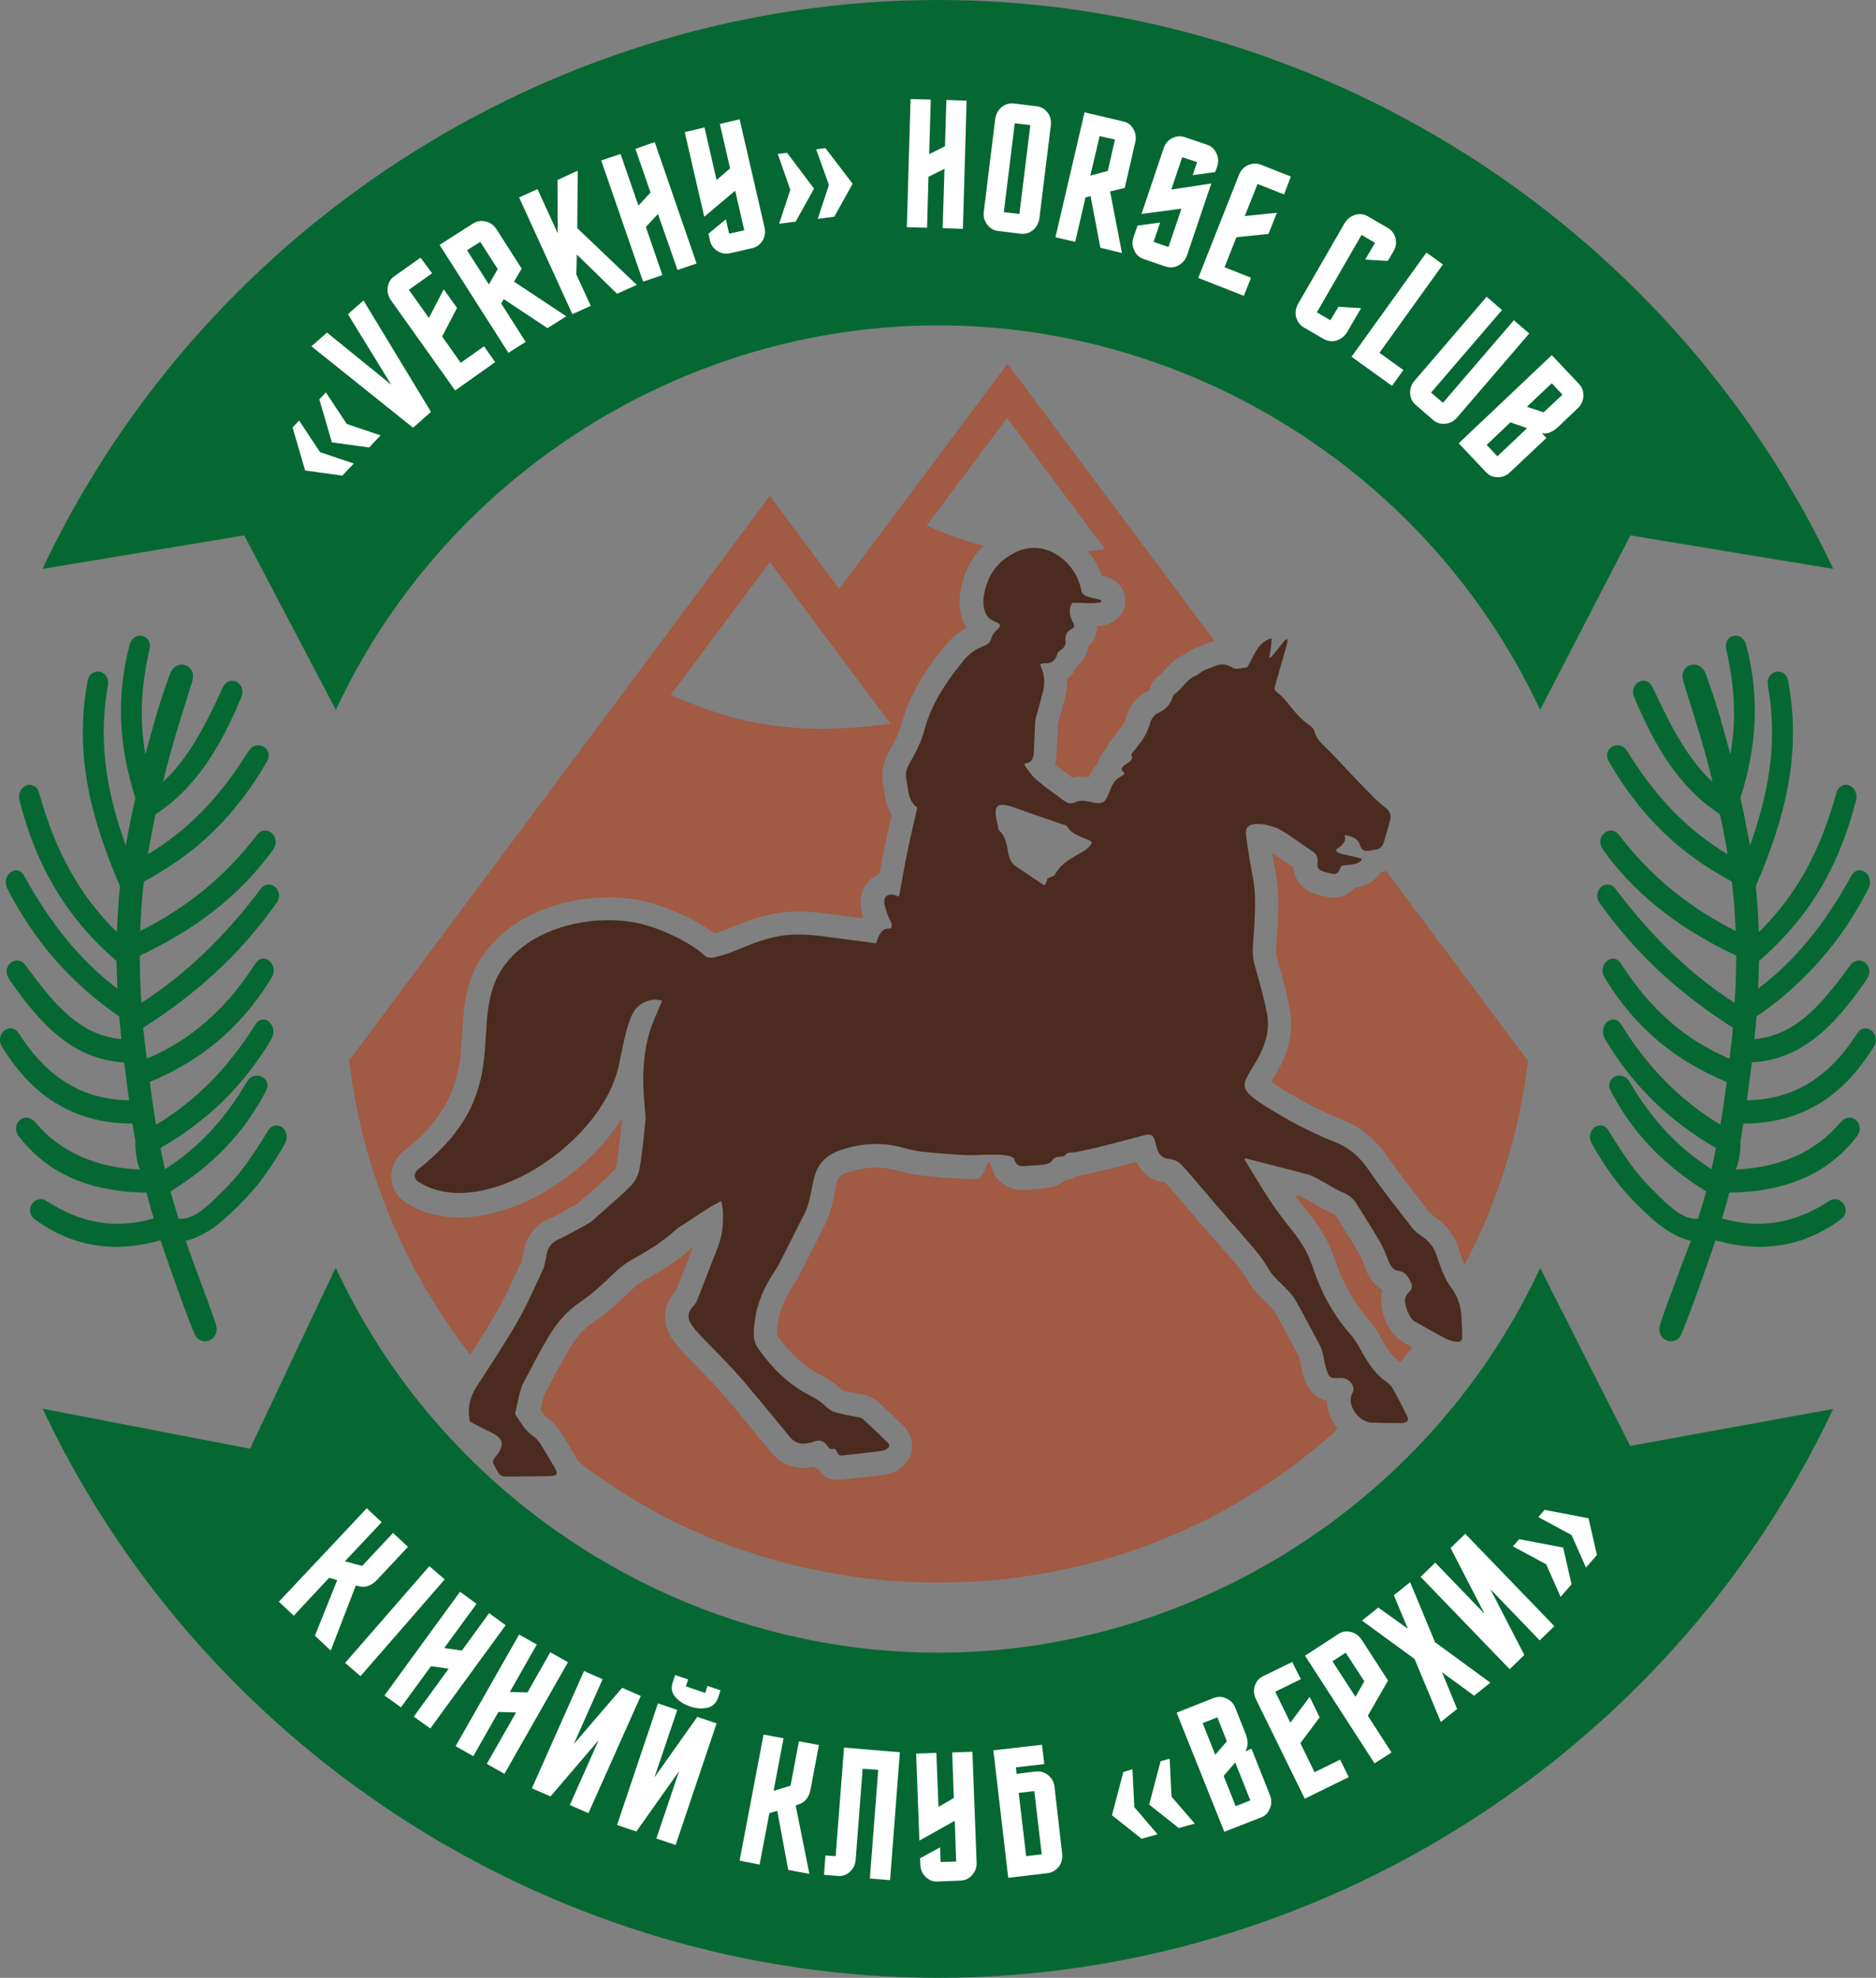 <?xml version="1.0" encoding="utf-8"?>
<!-- Generator: Adobe Illustrator 25.2.0, SVG Export Plug-In . SVG Version: 6.00 Build 0)  -->
<svg version="1.1" id="Слой_1" xmlns="http://www.w3.org/2000/svg" xmlns:xlink="http://www.w3.org/1999/xlink" x="0px" y="0px"
	 viewBox="0 0 806.6 850.4" style="enable-background:new 0 0 806.6 850.4;" xml:space="preserve">
<rect x="0" y="0" width="806.6" height="850.4" fill="#808080" stroke="none"/>
<style type="text/css">
	.st0{fill-rule:evenodd;clip-rule:evenodd;fill:#056832;}
	.st1{fill-rule:evenodd;clip-rule:evenodd;fill:#FFFFFF;}
	.st2{fill-rule:evenodd;clip-rule:evenodd;fill:#A15A44;}
	.st3{fill-rule:evenodd;clip-rule:evenodd;fill:#4B2B1F;}
</style>
<path class="st0" d="M403.3,850.4C241,850.4,90.5,755.6,19.9,609l-1.6-3.3l89.2,17.2l36.8-77.8l1.7,3.5
	c47.4,98.4,148.4,162,257.3,162s209.9-63.6,257.3-162l1.6-3.4l38.7,76.5l87.3-15.9l-1.6,3.3C716.1,755.6,565.6,850.4,403.3,850.4z"
	/>
<path class="st1" d="M650.5,664.9l2.7-3.1l18.9,3.6l3.6,15.8l-4.7,5.4l-6.2-14L650.5,664.9z M661.4,652.3l2.7-3.1l18.9,3.6l3.6,15.8
	l-4.7,5.4l-6.2-14L661.4,652.3z M638.3,693.9l-14.6-28.3l6.3-6.1l38.3,39.7l-6.3,6.1l-21.2-22l14.6,28.3l-6.3,6.1l-38.3-39.7
	l6.3-6.1L638.3,693.9z M640.8,723.5l-7,5.6L620,719l6.5,15.8l-7,5.6l-11.3-27.1l-22.6-16.5l7-5.6l12.7,9.1l-6-14.4l7-5.6l10.7,25.8
	L640.8,723.5z M598.3,753.5l-7.3,4.7l-29.9-46.3l14.3-9.3c1.6-1.1,3.5-1.4,5.4-0.9c2,0.5,3.5,1.6,4.7,3.4l11.3,17.5l-8.7,15.1
	L598.3,753.5z M586.6,722.9l-8-12.3l-5.7,3.7l9.9,15.3L586.6,722.9z M559.3,722l-11,5.4l6.5,13.3l8.3-11.1l4.3,8.8l-8.3,11.1
	l6.1,12.5l11-5.4l3.7,7.5l-18.9,9.3l-21-42.8c-0.9-1.9-1.1-3.8-0.5-5.7c0.6-1.9,1.8-3.3,3.6-4.2l12.5-6.1L559.3,722z M531.1,757.8
	l-5,5.8l5.2,13l6.3-2.5L531.1,757.8z M527.5,748.7l-4.1-10.3l-6.3,2.5l5.4,13.6L527.5,748.7z M526.4,787.6l-20.5-51.2l15.9-6.3
	c1.8-0.7,3.6-0.7,5.5,0.2c1.8,0.8,3.2,2.2,3.9,4.2l4.4,11.1c0.6,1.6,0.9,3.1,0.8,4.5c-0.1,1-0.4,1.9-1,2.9l2.7-1.1l7.9,19.9
	c0.8,2,0.8,3.9,0,5.8c-0.8,1.9-2,3.2-3.9,3.9L526.4,787.6z M486.9,760.7l0.8,16.3l10,11.7l-6.9,1.9l-12.7-10.1l4.9-18.6L486.9,760.7
	z M502.9,756.2l0.8,16.3l10,11.6l-6.9,1.9l-12.7-10.1l4.9-18.6L502.9,756.2z M438,770.9l3.2,27.2l6.7-0.8l-3.2-27.2L438,770.9z
	 M450.4,805.4l-16.9,2l-6.4-54.8l20.9-2.4l1,8.3l-12.2,1.4l0.3,2.8l8.3-1c1.9-0.2,3.7,0.3,5.3,1.6c1.6,1.3,2.5,3,2.7,5.1l3.3,28.8
	c0.2,2.1-0.3,3.9-1.5,5.5C453.9,804.2,452.3,805.2,450.4,805.4z M393.9,754l8.7-0.3l0.9,23.2l6.6-3.8l-0.7-19.6l8.7-0.3l1.8,47.6
	c0.1,2.1-0.6,3.9-1.9,5.4c-1.3,1.5-3,2.3-5,2.4l-9.9,0.4c-2,0.1-3.7-0.6-5.1-2c-1.5-1.4-2.2-3.2-2.3-5.2l-0.1-2.8l8.6-4.7l0.2,6.3
	l6.7-0.2l-0.6-17.5l-15.2,8.5L393.9,754z M386.9,753.4l-4.2,55l-8.7-0.7l3.6-46.7l-6.7-0.5l-3,39.2c-0.2,2.1-1,3.8-2.5,5.1
	c-1.5,1.4-3.2,2-5.2,1.8l-5.9-0.5l0.6-8.3l4.4,0.3l3.6-46.7L386.9,753.4z M326.6,801.7L318,800l10.3-54.2l8.6,1.6l-4.3,22.6l7.3-2.2
	l3.6-19.1l8.6,1.6l-3.6,19.1c-0.3,1.7-0.9,3.1-1.8,4.2c-0.9,1.1-2.1,1.9-3.8,2.4l-0.8,0.3l5.9,29.4l-9.1-1.7l-4.7-25.4l-3.4,1
	L326.6,801.7z M281.4,764.2l18.4-26l8.3,2.8l-17.6,52.3l-8.3-2.8l9.8-29l-18.4,26l-8.3-2.8l17.6-52.3l8.3,2.8L281.4,764.2z
	 M294.9,725.1l8.3,2.8l1-3l5.6,1.9l-1,3c-0.8,2.5-2.4,4-4.8,4.5c-2.4,0.5-4.8,0.3-7.4-0.6c-2.6-0.9-4.6-2.2-6.2-4
	c-1.6-1.8-2-3.9-1.1-6.5l1-3l5.6,1.9L294.9,725.1z M246.7,749.9l20.8-24.2l8,3.5L253,779.6l-8-3.5l12.4-27.9l-20.7,24.2l-8-3.5
	l22.4-50.4l8,3.5L246.7,749.9z M221.9,736.3l-7.6-0.2l-10.8,19l-7.6-4.3l27.3-48l7.6,4.3l-11.6,20.4l7.6,0.2l9.8-17.3l7.6,4.3
	l-27.3,48l-7.6-4.3L221.9,736.3z M192.9,717.5l-7.6-1.1l-12.9,17.7l-7.1-5.1l32.5-44.6l7.1,5.2l-13.9,19l7.6,1.1l11.7-16.1l7.1,5.2
	L185,743.2l-7.1-5.1L192.9,717.5z M148.4,715l36.2-41.6l6.6,5.7L155,720.7L148.4,715z M126.3,694.7l-6.4-6l37.8-40.2l6.4,6
	l-15.8,16.8l7.4,2l13.3-14.2l6.4,6l-13.3,14.2c-1.2,1.3-2.4,2.1-3.8,2.6c-1.3,0.5-2.8,0.5-4.5,0l-0.8-0.2l-10.8,28l-6.8-6.4
	l9.6-23.9l-3.5-1L126.3,694.7z"/>
<path class="st2" d="M331,241.7l51.9,69.5c-49.1,6.7-74.1-3.8-94.5-12.4L331,241.7z M575.1,614.4c-0.4,0.4-0.9,0.8-1.3,1.2
	c-0.4,0.3-0.8,0.7-1.1,1c-0.9,0.8-1.8,1.6-2.7,2.4c-0.4,0.4-0.9,0.7-1.3,1.1c-1.1,1-2.2,1.9-3.4,2.8c-0.4,0.4-0.9,0.7-1.3,1.1
	c-0.9,0.7-1.8,1.4-2.7,2.1c-0.4,0.3-0.8,0.7-1.2,1c-1.2,0.9-2.3,1.8-3.5,2.7c-0.5,0.4-1,0.7-1.4,1.1c-1.1,0.8-2.1,1.6-3.2,2.3
	c-0.5,0.3-0.9,0.7-1.4,1c-1,0.7-2,1.4-3.1,2.1c-0.5,0.3-1,0.7-1.5,1c-1.2,0.8-2.5,1.6-3.7,2.5c-0.4,0.3-0.9,0.6-1.3,0.8
	c-1,0.6-2,1.3-3,1.9c-0.4,0.3-0.9,0.6-1.3,0.8c-1.3,0.8-2.6,1.5-3.8,2.3c-0.5,0.3-1,0.6-1.5,0.9c-1.1,0.7-2.3,1.3-3.4,2
	c-0.4,0.2-0.9,0.5-1.3,0.7c-1.2,0.7-2.4,1.3-3.6,1.9c-0.5,0.3-1,0.5-1.5,0.8c-1.4,0.7-2.7,1.4-4.1,2.1c-0.4,0.2-0.8,0.4-1.3,0.6
	c-1.1,0.6-2.2,1.1-3.4,1.6c-0.4,0.2-0.9,0.4-1.3,0.6c-1.4,0.7-2.8,1.3-4.2,1.9c-0.5,0.2-0.9,0.4-1.4,0.6c-1.3,0.6-2.5,1.1-3.8,1.6
	c-0.3,0.1-0.6,0.2-0.9,0.4c-1.5,0.6-2.9,1.2-4.4,1.8c-0.5,0.2-0.9,0.4-1.4,0.5c-1.5,0.6-3,1.1-4.5,1.7c-0.3,0.1-0.7,0.2-1,0.4
	c-1.3,0.5-2.6,0.9-3.9,1.4c-0.4,0.1-0.9,0.3-1.3,0.4c-1.5,0.5-3,1-4.6,1.5c-0.4,0.1-0.8,0.3-1.3,0.4c-1.4,0.4-2.8,0.8-4.2,1.2
	c-0.3,0.1-0.5,0.2-0.8,0.2c-1.6,0.5-3.2,0.9-4.8,1.3c-0.4,0.1-0.9,0.2-1.3,0.3c-1.6,0.4-3.2,0.8-4.8,1.2c-0.2,0.1-0.5,0.1-0.7,0.2
	c-1.5,0.3-3,0.7-4.5,1c-0.4,0.1-0.8,0.2-1.2,0.2c-1.6,0.3-3.3,0.7-4.9,1c-0.4,0.1-0.7,0.1-1.1,0.2c-1.5,0.3-3,0.5-4.5,0.8
	c-0.3,0-0.5,0.1-0.8,0.1c-1.7,0.3-3.4,0.5-5.1,0.8c-0.4,0.1-0.8,0.1-1.2,0.2c-1.7,0.2-3.5,0.5-5.2,0.7c-0.1,0-0.2,0-0.4,0
	c-1.7,0.2-3.3,0.4-5,0.5c-0.4,0-0.8,0.1-1.2,0.1c-1.7,0.2-3.5,0.3-5.2,0.4c-0.3,0-0.6,0-1,0.1c-1.6,0.1-3.2,0.2-4.8,0.3
	c-0.3,0-0.6,0-0.9,0c-1.8,0.1-3.5,0.1-5.3,0.2c-0.4,0-0.8,0-1.2,0c-1.8,0-3.6,0.1-5.5,0.1c-1.9,0-3.8,0-5.7-0.1
	c-0.6,0-1.2,0-1.8-0.1c-1.3,0-2.6-0.1-3.8-0.1c-0.7,0-1.4-0.1-2.1-0.1c-1.2-0.1-2.4-0.1-3.6-0.2c-0.7,0-1.4-0.1-2.1-0.1
	c-1.3-0.1-2.5-0.2-3.8-0.3c-0.6-0.1-1.2-0.1-1.8-0.2c-1.7-0.2-3.5-0.4-5.2-0.6c-0.1,0-0.2,0-0.3,0c-1.8-0.2-3.7-0.5-5.5-0.7
	c-0.6-0.1-1.2-0.2-1.8-0.3c-1.2-0.2-2.5-0.4-3.7-0.6c-0.7-0.1-1.4-0.2-2.1-0.3c-1.1-0.2-2.3-0.4-3.4-0.6c-0.7-0.1-1.4-0.3-2.1-0.4
	c-1.2-0.2-2.4-0.5-3.5-0.7c-0.6-0.1-1.2-0.3-1.9-0.4c-1.5-0.3-3-0.7-4.5-1c-0.3-0.1-0.6-0.1-0.9-0.2c-1.7-0.4-3.5-0.8-5.2-1.3
	c-0.6-0.2-1.2-0.3-1.8-0.5c-1.1-0.3-2.3-0.6-3.4-0.9c-0.7-0.2-1.4-0.4-2.1-0.6c-1.1-0.3-2.1-0.6-3.1-0.9c-0.7-0.2-1.4-0.4-2.1-0.7
	c-1.1-0.3-2.1-0.7-3.2-1c-0.6-0.2-1.3-0.4-1.9-0.6c-1.3-0.4-2.5-0.9-3.8-1.3c-0.4-0.2-0.8-0.3-1.3-0.4c-1.6-0.6-3.3-1.2-4.9-1.8
	c-0.6-0.2-1.2-0.5-1.8-0.7c-1-0.4-2.1-0.8-3.1-1.3c-0.7-0.3-1.4-0.6-2.1-0.9c-0.9-0.4-1.9-0.8-2.8-1.2c-0.7-0.3-1.4-0.6-2.1-0.9
	c-0.9-0.4-1.9-0.9-2.8-1.3c-0.7-0.3-1.4-0.6-2-0.9c-1.1-0.5-2.1-1-3.2-1.5c-0.5-0.3-1.1-0.5-1.6-0.8c-1.5-0.8-3-1.5-4.5-2.3
	c-0.6-0.3-1.3-0.7-1.9-1c-0.9-0.5-1.8-1-2.7-1.5c-0.7-0.4-1.4-0.8-2.1-1.2c-0.8-0.5-1.7-0.9-2.5-1.4c-0.7-0.4-1.4-0.8-2.2-1.3
	c-0.8-0.5-1.6-1-2.4-1.5c-0.7-0.4-1.4-0.9-2.1-1.3c-0.9-0.5-1.7-1.1-2.6-1.6c-0.6-0.4-1.2-0.8-1.8-1.2c-1.4-0.9-2.8-1.8-4.1-2.7
	c-0.7-0.5-1.4-0.9-2-1.4c-0.8-0.5-1.5-1.1-2.3-1.6c-0.7-0.5-1.4-1-2.1-1.5c-0.7-0.5-1.4-1-2.1-1.6c-0.7-0.5-1.4-1-2.1-1.6
	c-0.4-0.3-0.9-0.7-1.3-1c-0.2-0.5-0.5-1-0.8-1.5l-1.1-1.9l0,0c-1.8-3.1-3.5-6.1-5.1-8.6c-0.7-1.1-1.6-2.3-2.5-3.4
	c-1.1-1.3-2.5-2.6-4-3.6c-0.8-0.5-1.7-1.8-2.6-3.2c0.5-2.4,1.1-5.4,1.8-6.6l0.4-0.8c3.1-6,6.3-12.1,9.7-17.9
	c1.5-2.6,3.1-4.9,4.8-6.9c1.7-1.9,3.5-3.6,5.7-5.1l0,0c3.3-2.2,6.2-4.6,8.9-6.9c2.3-2,5-4.6,7.7-7.1c0.9-0.9,1.7-1.6,2.4-2.2
	c0.7-0.5,1.4-1,2.2-1.5c3.5-2,7.1-4,10.6-6.3c3.8-2.4,7.4-5.1,10.7-8.2l0.6-0.4l-3,7.9l-4.4,11.1c-2.7,2.9-4.2,6.1-4.5,9.7l0,0
	c-0.3,3.8,0.7,7.4,3.1,10.9c0.6,0.8,1.2,1.7,1.9,2.5l0.5,0.7c0.8,0.9,1.6,1.8,2.4,2.7c2,2.1,4.2,4.4,6.4,6.6
	c3.8,3.9,7.6,7.7,11.2,12c6.7,7.8,13,15.6,19.4,23.3l0.5,0.7c1.8,2.2,3.8,3.9,6.3,5.1c2.8,1.3,5.7,2,9,1.7c1-0.1,2-0.2,3.1-0.5
	c0.4,0.3,0.9,0.6,1.4,1l1.2,0.7c1.9,2.9,4.4,4.5,10.6,3.8l2.7-0.3c5.2-0.6,10.4-1.2,14.1-1.6l0,0l0,0c1.9-0.2,4.4-1,6.2-2.1
	c1.7-1,3.3-2.5,4.5-4.4c1.8-3,2.3-6.3,0.9-10c-0.6-1.7-1.6-3.2-3.1-4.7l-1.7-1.7c-3.1-2.9-6.1-5.8-8.8-8.3h0c-0.9-0.8-1.8-1.4-2.8-2
	c-0.4-0.2-0.8-0.4-1.2-0.6c-1.2-0.5-2.4-0.8-3.5-1c-7.8-1.3-8-1.5-8.4-1.9c-1.6-1.5-3.7-3.5-9.3-6.4c-3.6-1.9-6.9-4.3-9.9-7
	c-3.1-2.9-5.8-6.1-8.3-9.6l-0.2-0.3l-0.1-0.3c-0.1-0.2-0.1-0.5-0.1-0.7c0.1-3.6,0.7-7,1.9-10.3c1.2-3.4,2.8-6.8,4.9-9.9
	c0.7-1.1,1.3-2.1,1.9-3c0.6-1,1.2-2.1,1.7-3.1l5.4-10.6l5.3-10.6c2-4,2.9-8.5,3.7-12.7c0.3-1.7,0.7-3.3,1-4.6c0.3-1,0.7-1.8,1.2-2.4
	c0.6-0.7,1.6-1.2,2.7-1.6c3.5-1.2,7-2,10.4-2.3c3.4-0.2,6.8,0,10.3,0.9l0,0l1.2,0.3c3.1,0.8,6.2,1.6,9.6,2c3.6,0.4,7,0.7,10.1,1
	c3,0.2,6.4,0.4,10.3,0.6c1.2,0.1,2.9,0,4.9-0.1c2.8-0.1,4.2-10.7,5.6-5.5c1,3.7,3,6.5,6,8.3c2.8,1.7,5.8,2.3,9.2,2
	c0.8-0.1,2.1-0.2,3.4-0.3c1.7-0.1,3.4-0.2,5.6-0.5c1.6-0.2,3.4-0.7,5-1.5c1-0.5,2-1.1,2.9-1.9c1.6-0.2,3.3-0.6,5-1.8
	c0.5,0,1-0.1,1.5-0.2l4.8-1c1.3-0.3,2.9-0.7,4.8-1.1c3.2-0.8,6.3-1.6,9.5-2.5l4.8-1.2c0.4,0.9,1,1.9,1.7,2.8
	c2.4,3.3,5.8,5.5,10.7,6.1c3.4,3.8,6.7,7.8,10.1,11.6c4.9,5.7,9.8,11.5,15.6,18c1.8,2,3.6,4,5.5,6.4c1.5,1.9,3,4,4.2,6.1
	c2,3.4,4.6,6.1,7.3,8.7c1.7,1.7,3.5,3.4,4.2,4.6c3.3,5.6,6.4,11.5,9.5,17.4l0.8,1.4c0.4,0.7,0.7,2.3,1,3.9c0.3,1.5,0.6,3.1,1,4.2
	c1.3,4.5,2.4,7.1,5.9,9.5c1.5,1.1,2.9,1.7,4.4,2c0.1,3.6,1.3,7,3.2,10C574,613.1,574.5,613.7,575.1,614.4z M607.1,579.3
	c-0.6,0.8-1.3,1.7-1.9,2.5l0,0c-0.1,0.2-0.3,0.3-0.4,0.5c-0.3,0.4-0.6,0.7-0.9,1.1c-0.6,0.8-1.3,1.6-1.9,2.4
	c-1.4-0.9-2.6-2.2-3.7-3.5c-1.3-1.6-2.4-3.3-3.4-5l-1-1.9c-1.5-2.7-3.1-5.5-5.6-8.3c-3.2-3.7-6-7.6-8.4-11.9
	c-2.4-4.3-4.3-8.8-5.9-13.6c-1.1-3.4-2.6-6.6-4.2-9.6c-1.7-3-3.6-5.9-5.6-8.5l-0.8-1c-2.3-2.9-4.6-5.8-6.6-8.7l2.3,0.6
	c0.5,0.1,1.3,0.5,2.1,1l1.4,0.8c0.5,0.3,1.8,1,3,1.7c2.2,1.3,4.4,2.6,7.2,3.8c0.5,0.2,0.9,0.4,1.2,0.7c0.2,0.1,0.4,0.3,0.5,0.6
	l3.1,5c2.1,3.4,4.3,6.8,6.4,10.4c0.5,0.9,1,1.9,1.5,3c0.5,1.2,1,2.4,1.4,3.6c0.7,1.9,1.6,3.9,3.2,5.9c1.2,1.5,2.6,2.8,4.3,3.8
	l-0.1,0.4c-1,3.4-0.4,8.1,1.1,12c1.5,3.9,4.2,7.8,7.4,9.6C604.4,577.8,605.9,578.6,607.1,579.3z M596,374.5l61,81.7
	c-3.8,31.3-13.2,60.9-27.3,87.7l-0.1-0.3c-0.6-1.4-1-2.5-1.3-3.3l-1.3-3.8c-0.9-2.8-2.2-5.3-3.9-7.5c-1.7-2.2-3.7-4.1-6-5.7
	c-3-2.1-3.1-2.9-5.7-6.2h0c-5-6.4-10-12.8-14.7-19.7c-2.4-3.4-5.1-6.5-8.1-9.1l0,0c-3.2-2.7-6.7-4.9-10.7-6.5
	c-4.3-1.7-8.8-3.8-13.4-6.1c-4.5-2.3-8.9-4.8-13-7.3c-5-3.1-4.9-3.2-4.6-3.8c0.9-1.4,1.8-3,2.4-4.1c2.2-3.9,4-8,5-12.4
	c1.1-4.7,1.3-9.6,0.2-14.7c-0.7-3.6-1.6-7.2-2.5-10.7c-1.1-4.3-2-7.5-2.8-10.3c-0.2-0.9-0.4-1.6-0.5-2.2c-0.1-0.7-0.1-1.6,0-2.6
	l0.2-3.5c0.4-6.1,0.9-12.3,0.7-19c-0.2-4.7-0.9-8.9-1.7-13c-0.3-1.5-0.6-2.9-0.9-5.1l0-0.2c2.3,1.5,4.4,2.9,6.5,4.4l2.6,1.8
	c0.1,2.2,0.8,4.2,2.2,6.2c1.9,2.8,4.2,4.2,7.6,5.3c1.1,0.4,1.9,0.6,2.7,0.7c0.4,0.1,0.3,0,0.5,0.1l0,0c3.3,1,6.3,0.9,9.1-0.4
	c1.7-0.8,3.2-1.8,4.3-3.2c3.1-0.4,6.4-1.3,9.5-4.6l0.3-0.3c0.6-0.6,1.1-1.2,1.5-1.8C594.6,375,595.3,374.8,596,374.5z M331,213.2
	l29.8,40l72.4-96.8l89.1,119.3c-1.5,0.3-3,0.7-4.4,1.4l-1.7,0.7c-1.1,0.4-2.2,0.7-3.5,1.4c-1.2,0.6-2,1.2-2.8,1.8l-0.3,0.2l0,0.1
	c-4,1.6-6.3,4-8.4,6.4l-0.6,0.6c-0.7,0.8-1.4,1.6-1.6,1.7c-3.1,2-4,4.3-4.7,6.1l-0.2,0.7l-0.4,0.3l-0.3,0.1
	c-2.7,1.3-4.8,3.1-6.4,5.3c-1.4,1.9-2.2,3.9-2.8,6c-0.7,2.6-3,5.5-5.5,8.6l-0.2,0.2c-1.7,2.1-2.7,3.6-3.1,4.8
	c-1.2,1.1-2.2,2.6-3,4.8l0,0l-0.4,1.2c-1.4,1.4-2.8,3.4-3.9,6.1c-2.2-0.4-4.5-0.5-7.1,0.1c-2.5-1.8-5-3.6-7.4-5.6
	c0.4-1.4,0.6-3,0.7-4.9c0.2-4.2,0.4-8.5,0.6-12.7l0.1-0.2c0.8-3.1,1.2-4.6,1.6-6.1l1.2-4.1c0.8-2.9,1.2-5.8,1-8.8
	c1.9-1.4,3.3-3.3,4.4-5.6c0.5-0.4,0.9-0.8,1.4-1.4c0.3-0.3,0.6-0.7,0.9-1c1.3-1.9,2.2-3.9,2.5-6.4c2.1-1.6,3.6-3.6,3.7-8.2l0-0.1
	c1-0.1,2.1-0.2,3.2-0.5l0.1,0c0.4-0.1,0.8-0.2,1.2-0.3c2.1-0.7,3.7-1.8,4.9-3.1l0,0c2.3-2.6,3.1-5.4,2.6-8.4
	c-0.1-0.4-0.2-0.9-0.3-1.4c-0.6-2.2-1.9-4.1-3.6-5.4c-1-0.8-2.2-1.4-3.3-1.8l-0.9-0.3c-0.7-0.2-1.3-0.3-1.9-0.5
	c-0.4-1.2-0.9-2.4-1.5-3.5c-1.2-2.5-2.7-4.9-4.5-7c2.4-0.2,4.9-0.5,7.4-0.9l-42.1-56.4l-34.6,46.3c7.1,3,14.8,6.3,24.5,8.6
	c-1.2,1.2-2.3,2.4-3.3,3.7l-0.3,0.4c-3.2,4.4-5.3,9.4-6.3,15.2c-0.5,2.8-0.6,5.8-0.1,8.8c0.4,2.6,1.3,5.1,2.7,7.3
	c-1.5,0.8-3,1.8-4.3,2.8c-2.2,1.7-4.1,3.7-5.7,5.7l-1.3,1.7c-1.1,1.3-2.2,2.7-3,3.9v0c-2.9,4-5.6,8.1-7.8,12.4
	c-2.4,4.4-4.3,9.2-5.7,14.3c-0.5,1.9-1.2,3.8-2,5.6c-0.8,1.9-1.8,3.7-2.8,5.5c-0.9,1.5-1.7,3-2.4,4.8c-0.2,0.4-0.3,0.8-0.4,1.2
	c-0.9,2.9-1.2,5.9-0.5,9.4c0.2,0.8,0.3,1.5,0.4,2.2c0.5,3.7,1.1,7.4,3.3,10.9l-0.2,0.9c-1,4.5-2,8.9-3,13.5c-0.7,3.5-1.4,7.2-2.1,11
	c-1,0.4-2,1-2.9,1.6c-0.4,0.3-0.8,0.6-1.2,1c-1.6,1.5-2.8,3.4-3.4,5.6l0,0c-0.7,2.2-0.8,4.7-0.2,7.3l0.1,0.6
	c0.2,0.8,0.4,1.4,0.6,2.1l-0.6,0.8l-9.7-1.3c-9.4-1.3-16.1-2-23.2-1.3c-7.2,0.7-14.1,2.7-23.8,6.8c-1.4,0.6-2.9,1.2-4.5,1.7
	l-2.1,0.7l-1.9-1.4c-3.9-2.7-8.4-5.2-13-7.2c-4.8-2.2-9.7-3.9-14-5c-10.6-2.7-22.7-2.6-34.1,0c-11.1,2.5-21.6,7.5-29.4,14.8
	c-14.3,13.4-15.2,27.2-16.1,42.2c-0.9,15.1-2,32-25.1,50.2v0c-1.4,1.1-2.5,2.3-3.3,3.6c-1.5,2.3-2.2,4.9-2.1,7.5
	c0.1,2.8,1,5.5,2.8,7.8l0,0c1,1.2,2.1,2.3,3.5,3.2c3.7,2.4,7.8,4.1,12,5.1c14,3.4,30.2-0.3,44.9-8.2c14.1-7.6,27.2-19.3,35.6-32.5
	l0.4-0.6c0,1.1-0.2,2.4-0.3,3.6c-0.6,5.4-1.1,10.9-2.1,16.5c-0.1,0.4-0.2,0.8-0.3,1.2l-0.4,0.8c-3.8,3.8-7.9,7.3-11.9,10.9l-4.1,3.6
	l-3.7,2.1c-2.9,1.6-5.8,3.3-8.6,4.5c-3.1,1.4-5.5,3.3-7.3,5.7c-1.7,2.2-2.8,4.6-3.4,7.4l-0.2,0.9l-0.2,1.4c-0.2,1.1-0.4,2.2-0.5,2.5
	c-0.6,1.3-1.2,2.7-1.8,3.9c-2.8,6.2-5.7,12.4-8.9,18c-3.5,6.1-7.5,12.3-11.5,18.6l-0.1-0.1c-0.4-0.5-0.8-1-1.1-1.5
	c-1.2-1.5-2.4-3.1-3.5-4.7c-0.4-0.6-0.9-1.2-1.3-1.8c-0.6-0.8-1.1-1.6-1.7-2.4c-0.5-0.6-0.9-1.3-1.3-1.9c-0.5-0.8-1.1-1.6-1.6-2.4
	c-0.4-0.6-0.9-1.3-1.3-2c-0.5-0.8-1-1.6-1.6-2.4c-0.4-0.7-0.9-1.4-1.3-2c-0.5-0.8-1-1.6-1.5-2.4c-0.5-0.8-0.9-1.5-1.4-2.3
	c-0.8-1.4-1.7-2.8-2.5-4.2c-0.4-0.7-0.8-1.4-1.2-2.2c-0.5-0.8-0.9-1.6-1.4-2.4c-0.4-0.7-0.8-1.4-1.2-2.2c-0.4-0.8-0.9-1.6-1.3-2.5
	c-0.4-0.7-0.8-1.5-1.1-2.2c-0.4-0.8-0.8-1.6-1.2-2.4c-0.4-0.8-0.8-1.6-1.1-2.4c-0.4-0.8-0.8-1.6-1.2-2.4c-0.5-1-0.9-2-1.4-3.1
	c-0.5-1.2-1.1-2.4-1.6-3.6c-0.4-0.9-0.8-1.7-1.1-2.6c-0.3-0.8-0.7-1.6-1-2.4c-0.3-0.8-0.7-1.7-1-2.5c-0.3-0.8-0.6-1.6-0.9-2.4
	c-0.2-0.4-0.3-0.8-0.5-1.2l0,0c-7.2-19-12.2-39.1-14.7-59.9L331,213.2z"/>
<path class="st3" d="M535.3,498.9c3.8,6.1,7.3,12.2,11.2,18c3,4.5,6.4,8.8,9.7,13c3.6,4.5,6.4,9.4,8.2,14.9
	c3.6,10.7,8.7,20.5,16.3,29c2.1,2.4,3.6,5.3,5.2,8.1c2.7,4.7,5.7,9.2,10.4,12.4c1.1,0.7,2,1.9,2.7,3c2.1,3.8,4.1,7.7,6,11.6
	c1.2,2.4-0.8,3-2.9,3c-4.1,0-8.1-0.1-12.2-0.2c-5.6-0.1-11.3-7.7-8.4-12.8c1.6-2.9-1.6-6.6-5.1-6.4c-4.6,0.3-5,0-6.3-4.4
	c-0.9-3.2-1.2-7.1-2.8-10c-3.4-6.4-6.8-12.9-10.4-19.2c-2.8-4.8-8.9-8.7-11.5-13.3c-3-5.3-7-9.7-11-14.3c-7.6-8.6-15-17.3-22.4-26
	c-1.2-1.4-2.4-2.8-3.7-4.1c-1.5-1.7-3.3-2.7-5.5-2.9c-4.1-0.3-5.1-3.1-5.9-6.5c-0.9-4-2.1-4.6-6-3.4c-1.8,0.5-3.6,0.9-5.3,1.4
	c-4.5,1.2-9,2.4-13.5,3.5c-3,0.7-6,1.4-9.1,2c-1.8,0.4-3.9-0.3-5.3,1.6c-0.3,0.4-1.3,0.4-1.9,0.4c-1.5,0.1-2.7,0.4-3.6,1.9
	c-0.5,0.8-1.9,1.3-3,1.5c-2.9,0.4-5.8,0.4-8.7,0.7c-2.3,0.2-3.7-0.6-4.3-2.8c-0.9-3.4-16.3-1.7-20-1.9c-6.6-0.3-13.1-0.8-19.7-1.5
	c-3.2-0.3-6.3-1.2-9.3-2c-9-2.3-17.9-1.5-26.6,1.6c-5.2,1.9-8.9,5.5-10.4,11c-1.3,4.7-1.9,11.2-4,15.4c-3.5,7-7.1,14-10.6,21
	c-0.9,1.8-1.9,3.6-3.1,5.3c-5.1,7.8-8.2,16.2-8.4,25.6c-0.1,2.8,0.7,5.2,2.3,7.3c5.8,8.1,12.8,15,21.8,19.6
	c11.4,5.9,3.2,6.3,20.6,9.3c0.8,0.1,1.8,0.4,2.4,1c3.5,3.2,6.9,6.5,10.4,9.9c2.1,2-1,3.5-2.8,3.7c-5.5,0.7-11,1.3-16.5,1.9
	c-1.9,0.2-2.1-0.8-2.8-2.3c-0.3-0.6-0.2-0.5-1-0.5c-2.2-0.1-1.6,0.2-2.9-1.5c-1.5-2.1-3.1-2.5-5.5-1.7c-1.3,0.5-2.8,0.8-4.2,0.9
	c-2.7,0.2-4.8-0.9-6.5-3.1c-6.6-8.1-13.3-16.2-20.1-24.2c-5.9-6.9-11.9-12.6-18-19c-1.4-1.5-2.7-3-3.9-4.7c-2-2.8-1.8-5.6,0.7-8.1
	c0.7-0.7,1.3-1.7,1.7-2.7c3-7.6,5.9-15.2,8.9-22.8c2-5.2,2.4-10.6,2.1-16c-0.1-1-0.4-2.1-0.7-3.7c-1.9,1.1-3.6,1.9-5.2,2.9
	c-3.9,2.5-7.8,5-11.7,7.6c-1,0.6-2,1.2-2.8,2c-5.8,5.4-12.6,9.3-19.5,13.2c-2.4,1.4-4.6,3.2-6.6,5.1c-4.8,4.6-9.7,9.2-15.3,13
	c-5.8,3.9-10.1,9.3-13.6,15.3c-3.7,6.3-7,12.7-10.4,19.2c-1.5,2.9-2.4,8-3.1,11.2c-0.5,2.5-0.7,1.7,0.7,3.8c1.7,2.6,3.5,5.7,6.6,7.8
	c1.5,1,2.7,2.5,3.6,4c2,3.2,3.9,6.5,6,10.1c1.3,2.3,0.4,3-2.6,3.1c-6.2,0.1-12.4,0.1-18.6,0.2c-3.5,0.1-3.9-3.1-5.3-5.1
	c-1-1.4,0.3-2.9,1.2-4c0,0,0.1-0.1,0.1-0.1c3.5-4.7,2.8-7.2-2.6-9.9c-1.3-0.6-8.9-4.3-9-4.7c-1-4.9-0.3-9.9,2.8-14.7
	c5.9-9.2,12-18.3,17.5-27.8c4.2-7.3,7.6-15,11.1-22.7c0.9-2,1.2-4.3,1.6-6.5c0.6-3.1,2.1-5.1,5.1-6.5c4.5-2,8.7-4.6,13.1-7
	c0.4-0.2,0.9-0.5,1.2-0.8c5.7-5.1,11.6-10,17-15.4c1.9-1.9,3.1-4.8,3.6-7.4c1.2-6.8,1.8-13.6,2.5-20.5c0.2-1.6-0.1-3.3-0.2-4.9
	c-1.2-11.3-1.2-22.5,2.1-33.4c1.4-4.5,3.5-8.8,5.3-13.2c-3.8-1.4-9.4,0.4-11.9,4.2c-3.6,5.3-5.3,17.7-7,24.7
	c-8.2,33.6-58.9,66.2-85.8,49c-2.3-1.4-2.2-3.9,0-5.6c46.7-36.7,15.3-68.3,41.8-93c13.1-12.3,36.4-16.7,54.1-12.3
	c7.3,1.8,16.8,6,23.7,10.8c3.5,2.4,3.7,4.4,7.7,3.5c3.6-0.8,7.1-2.1,10.5-3.5c17.3-7.4,24.2-7.2,41.6-4.8c5.8,0.8,11.5,1.5,17.3,2.3
	c1.1-3.2,2-6.5,6-6.4c0.6,0,0.5-0.1,0.6-0.7c0.4-2-0.6-2.1-1.6-5.1c-0.5-1.4-1-2.8-1.3-4.2c-0.9-3.4,1.1-5.3,4.4-4.3
	c1.9,0.6,1.6,1.1,2-0.8c1.1-5.9,2.1-11.8,3.3-17.6c1.2-6.1,2.7-12.1,4.1-18.4c0.2-0.9,0.3-0.7-0.3-1.2c-3.5-3-3.4-7.5-4.2-11.8
	c-0.7-3.3,0.5-5.5,2.1-8.2c2.5-4.3,4.5-8.6,5.8-13.5c2.3-8.6,6.8-16.2,12-23.4c1.3-1.8,2.8-3.5,4.1-5.3c2.4-3,5.2-5.4,8.9-6.8
	c1.6-0.6,3-1.3,3.6-3.3c1-4.1,6.2-5.2,2.3-7c-1.5-0.7-3-1.3-3.8-2.4c-2-2.7-2.2-6.2-1.6-9.5c1.5-8.4,5.8-14.6,13.9-18.4
	c12.5-5.9,25.9,4.3,28,17c0.4,2.4,5.6,2.8,7.6,3.5c0.7,0.2,1.7,0.7,0.4,1.2c-3.9,0.8-7.9,0-11.9,0.2c0,0.1-0.2,0.2-0.3,0.3
	c-1.6,3.1-0.7,6,0.9,8.8c0.1,0.2,0.1,0.6,0.1,0.9c0,1.7-4.2,1.1-3.7,6.5c0.2,2.2-1,3.1-2.5,4.1c-0.4,0.3-0.9,0.9-1,1.4
	c-0.8,3.1-2.8,4.2-5.8,4c-0.5,0-1.8,0.3-1.5,0.9c2,3.9,2.1,8,0.9,12.2c-0.9,3.4-1.9,6.9-2.8,10.3c-0.3,1.1-0.3,2.3-0.4,3.4
	c-0.2,3.8-0.3,7.6-0.5,11.5c-0.4,7.1-6,2.9-3.3,6.5c1.4,1.9,2.6,3.7,4.1,5c4,3.4,8.2,6.4,12.5,9.5c1.4,1,2.9,1.3,4.7,0.4
	c2.3-1.1,4.8-0.4,7.1,0.1c5.4,1.1,5.7-0.3,8.1-6.2c2.4-6,6.6-4.7,5.5-6.6c-0.4-0.7-1.1-1-0.9-1.7c0.8-2.3,5-2.6,4.4-5.3
	c-0.2-0.9-0.6-0.6,0.1-1.4c3.3-4.1,6.3-7.7,7.6-12.5c0.6-2.2,1.6-3.8,3.7-4.8c2.9-1.3,5.1-3.5,6.1-6.7c0.1-0.5,0.3-1,0.7-1.3
	c3.4-2.2,5.1-6.3,9.1-7.9c1.3-0.5,2.4-1.7,3.7-2.4c1.2-0.6,2.7-0.9,4-1.5c2.9-1.4,5.4-1.5,8.4,0.5c1.4,0.9,4.1-0.1,6.1-0.2
	c2.9-4.6,4.2-10.3,9.7-12.3c0.4-0.2,0.7-0.2,0.8-0.1c0.3,0.2-0.8,7.6-1,8.4c2.8-1.3,8.8-12.6,7.7-6.3c-1.4,5.1-2.9,10.2-4.4,15.4
	c-0.3,1.1-0.6,2.2-0.9,3.3c-0.5,1.8,1.2,2.1,3.3,4.3c3.8,4.1,6.8,9,11.6,12.1c0.9,0.6,1.9,1.6,2.1,2.6c0.7,2.8,2.5,4.7,4.5,6.6
	c4.9,4.8,7.3,7.6,11.5,12c3.1,3.3,6.3,6.6,9.5,9.8c1.6,1.6,3.2,3.1,5,4.4c1.8,1.3,2.6,3,2.2,5c-0.8,3.3-1.8,6.6-2.8,9.9
	c-0.6,1.9-1.6,2.9-3.6,3.2c-3,0.5-5.6,1.6-6.6-1.8c-1-3.2-3.4-3.7-6.1-4.4c-1.7-0.4,2,2.4-3.7,5.7c-2.5,2.5,5.8,2.8,9.6,4.2
	c0.9,0.3,1.2,0.3,0.6,1c-2.2,2.4-6.2,1.5-8.5,2.4c-0.3,0.6-0.6,1.2-0.9,1.8c-0.7,1.4-1.8,1.9-3.4,1.4c-1-0.3-2.1-0.4-3.1-0.8
	c-2.6-0.9-3.1-1.6-2.8-4.3c0.2-2-0.5-3.3-2.1-4.4c-4.5-3-8.9-6.3-13.5-9.1c-3.3-2.1-15.8-5.5-15.2,1.3c0.3,3.4,0.9,6.7,1.4,10.1
	c0.9,5.6,2.3,11.3,2.5,16.9c0.2,7.1-0.4,14.3-0.9,21.5c-0.2,2.9,0,5.5,0.8,8.3c1.9,6.7,3.8,13.4,5.2,20.3c1.5,7.2-0.6,13.9-4.1,20.1
	c-6.5,11.4-9.9,12,5.7,21.5c8.9,5.5,18.2,10.3,28,14.2c5.8,2.3,10.5,6.4,14.2,11.9c5.9,8.6,12.5,16.8,18.9,25.1
	c1.1,1.4,2.7,2.5,4.2,3.5c2.9,2,4.9,4.6,6,7.9c0.9,2.7,1.8,5.3,2.9,7.9c0.9,2,1.9,4.1,3.2,5.8c3.2,4.1,4.6,8.7,4.7,13.8
	c0.1,2.4,0.3,4.8,0.3,7.3c0.1,2-0.6,2.7-2.6,2.5c-1.5-0.2-3.1-0.6-4.4-1.3c-4.6-2.4-9.2-5-13.7-7.6c-2.1-1.2-4.5-7.6-3.8-9.9
	c0.3-1,1-1.9,1.7-2.6c1.4-1.4,1.5-2.7,0.6-4.4c-1.2-2.3-2.3-4.3-5.3-4.7c-2.5-0.3-3.6-2.6-4.5-4.9c-1-2.8-2.2-5.6-3.7-8.1
	c-3.1-5.3-6.4-10.4-9.6-15.6c-1.5-2.5-3.6-4.1-6.3-5.2c-3.3-1.4-6.3-3.5-9.4-5.1c-1.8-1-3.7-2.1-5.7-2.6c-8.5-2.3-17.1-4.4-25.6-6.6
	C535.1,497.9,534.8,498.1,535.3,498.9z M429,354.9c0.2,0.7,0.1,1.8,0.6,2.2c3.1,2.7,3.3,6.7,4,10.3c0.6,2.6,1.8,4.3,4,5.7
	c3.2,2,6.3,4.2,9.4,6.3c2.8,1.9,2.2,1.4,3.4-1.7c1.4-0.7,2.8-1,3.3-1.8c2.8-5.2,7.9-7.4,12.5-10.1c0.7-0.4,4.2-3.2,2.9-4
	c-3.5-2.1-8-2.5-10.3-6.5c-0.3-0.5-1.2-0.6-1.8-0.8c-6.4-2.2-12.8-4.4-19.2-6.7C428.7,344.4,426.6,345.4,429,354.9z"/>
<path class="st0" d="M719.9,552.4c-2.1,5.6-4.2,11.2-6.1,17l0,0.1c-0.8,2.4-0.1,4.4,1.1,5.7c0.5,0.5,1.2,0.9,1.8,1.2
	c0.7,0.3,1.4,0.4,2.2,0.3c1.7-0.2,3.3-1.2,4.2-3.4c4.7-11.7,8.9-23.8,13.1-35.9l1.4-4.1c9.5,2.7,18.6,3.5,27.3,2.2
	c9.1-1.3,17.9-4.9,26.6-11.2c1.8-1.3,2.3-3.2,2-4.8c-0.1-0.7-0.4-1.3-0.8-1.8c-0.4-0.6-0.9-1-1.4-1.4c-1.4-0.9-3.2-1-4.9,0.1l0,0
	c-7.6,5-15.1,8-22.8,9.2c-7.4,1.2-15.1,0.6-23.2-1.7l1.6-5.4c0.5-1.9,1.1-3.8,1.5-5.7c10.2-0.1,20.3-1.6,29.6-5.2
	c9.5-3.7,18.2-9.8,25.3-19c1.4-1.9,1.5-3.8,0.8-5.3l0-0.1c-0.3-0.6-0.7-1.1-1.2-1.6c-0.5-0.4-1.1-0.7-1.8-0.9
	c-1.6-0.4-3.4,0.1-4.9,1.9c-5.7,6.8-12.5,11.6-19.8,14.8c-7.9,3.4-16.5,5.1-25.2,5.5c0.5-1.2,1-2.7,1.3-4.3c0.6-2.8,0.8-5.8,0.7-8
	l1.3-7.5c11.7,0,22.2-2.6,31.4-7.9c9.5-5.4,17.6-13.7,24.6-25.1c1.3-2.1,1.1-4.2,0.1-5.8c-0.3-0.6-0.8-1.1-1.3-1.4
	c-0.5-0.4-1.2-0.6-1.8-0.7c-1.5-0.2-3,0.4-4.2,2.3c-6.2,9.6-13.1,16.8-21.1,21.5c-7.6,4.6-16.3,6.9-26.2,7.1c0.4-3,0.8-6,1.2-9.1
	l0.9-7.2c11-0.6,20-4.7,27.9-11c8-6.4,14.9-15.1,21.6-24.8l0-0.1c1.3-1.9,1.3-3.9,0.5-5.4l0-0.1c-0.3-0.6-0.8-1.1-1.3-1.5
	c-0.5-0.4-1.1-0.7-1.8-0.8c-1.6-0.3-3.3,0.2-4.7,2.1c-5.9,8-11.7,15.7-18.5,21.5c-6.4,5.5-13.6,9.3-22.6,10.1
	c0.3-3.2,0.7-6.5,0.9-9.7c10.1-6.9,19-14.8,27-23.8c8.1-9.1,15.1-19.5,21.1-31.1c1.2-2.3,0.8-4.6-0.3-6.1c-0.4-0.5-0.8-1-1.3-1.3
	l-0.1,0c-0.6-0.3-1.2-0.6-1.8-0.6c-1.4-0.1-2.8,0.6-3.8,2.4l-0.1,0.1c-5.5,10.1-11.6,19.3-18.4,27.6c-6.4,7.7-13.5,14.7-21.6,20.8
	l0.2-5.2l0.2-6.7c10.5-9.1,19.1-19.1,26-30.5c6.9-11.4,12-24.1,15.7-38.5c0.6-2.4-0.2-4.4-1.5-5.6c-0.5-0.4-1.1-0.8-1.7-1
	c-0.6-0.2-1.3-0.2-1.9-0.1c-1.4,0.3-2.7,1.3-3.3,3.4c-3.5,12.5-7.8,23.7-13.5,33.9c-5.3,9.5-11.9,18.2-19.9,26
	c-0.1-3-0.2-5.9-0.4-8.8c-0.2-3.6-0.5-7.2-0.9-10.9c6.1-14.3,11.1-28.4,13.8-42.9c2.7-14.6,3.1-29.6,0.1-45.5
	c-0.4-2.2-1.7-3.4-3.2-3.8l-0.1,0c-0.6-0.2-1.3-0.2-1.9-0.1s-1.2,0.4-1.7,0.8c-1.3,1-2.2,2.7-1.8,5c2.3,13,2.3,25.1,0.6,37
	c-1.5,10.7-4.5,21.2-8.3,32c-0.5-2.9-1-5.7-1.6-8.5c-0.7-3.9-1.6-7.9-2.5-12c3.5-11,5.6-21.8,6.1-32.7c0.5-10.9-0.7-21.9-3.6-33.1
	c-0.6-2.3-2.1-3.5-3.6-3.9c-0.6-0.1-1.3-0.1-1.9,0c-0.6,0.2-1.2,0.4-1.7,0.8c-1.2,1-1.9,2.7-1.4,4.9c1.9,8.5,3.1,16.6,3.3,24.8
	c0.2,6.8-0.3,13.5-1.5,20.5c-1.4-5.1-2.8-10.3-4.3-15.5c-1.9-6.6-4.1-13.1-6.4-19.4l0,0c-0.9-2.3-2.7-3.5-4.4-3.7
	c-0.7-0.1-1.5,0-2.2,0.2l0,0c-0.7,0.2-1.4,0.6-1.9,1.2c-1.2,1.2-1.8,3.1-1.1,5.5l2.4,7.8c3.7,11.8,7.4,23.6,10.2,35.7
	c-5.4-5-9.8-10.9-13.7-17.3c-4.5-7.3-8.2-15.3-12-23.3c-0.9-2-2.4-2.9-3.9-2.9c-0.6,0-1.3,0.1-1.8,0.4l-0.1,0
	c-0.6,0.3-1.1,0.7-1.5,1.2c-1.1,1.3-1.6,3.4-0.6,5.6c4.3,10.3,9.1,20,15,28.5c5.9,8.5,12.9,15.9,21.8,21.7c0.7,3.1,1.3,6.3,1.9,9.4
	c0.5,2.6,1,5.2,1.4,7.8c-8.7-5.2-16.3-11.3-23.2-18.3c-7.4-7.6-14-16.3-20-26.1c-1.2-1.9-3-2.6-4.7-2.4c-0.6,0.1-1.3,0.3-1.8,0.6
	c-0.6,0.3-1.1,0.8-1.4,1.3c-0.9,1.3-1.1,3.1,0,5c6.9,11.9,14.6,21.9,23.4,30.4c8.7,8.4,18.4,15.3,29.5,21.2
	c0.5,3.8,0.8,7.5,1.1,11.2c0.2,3.3,0.4,6.7,0.6,10.1c-9.4-4.7-18.3-10.3-26.5-16.9c-8.7-7-16.6-15.1-23.7-24.4
	c-1.3-1.7-2.9-2.1-4.3-1.8l-0.1,0c-0.6,0.1-1.2,0.4-1.7,0.8l0,0c-0.5,0.4-0.9,0.9-1.3,1.5c-0.9,1.6-0.9,3.7,0.4,5.6l0,0.1
	c7.7,10.7,16.6,19.6,26.4,27.1c9.6,7.4,20,13.4,31,18.6c0,3.6-0.1,7.2-0.2,10.7c-0.1,3.2-0.3,6.4-0.5,9.6
	c-9.8-6.3-18.6-13.4-26.8-21.3c-8.7-8.3-16.7-17.5-24.4-27.7c-1.3-1.7-2.9-2.1-4.3-1.8c-0.6,0.1-1.2,0.4-1.7,0.8
	c-0.5,0.4-0.9,0.9-1.2,1.4l0,0.1c-0.9,1.6-1,3.7,0.4,5.6c8.2,11.4,17,21.4,26.6,30.2c9.5,8.7,19.7,16.4,30.7,23.4
	c-0.3,3.5-0.7,7.1-1.2,10.7l-0.3,2.6c-9.6-4.1-18-9.3-25.5-15.9c-7.9-6.8-14.8-15.1-21.2-25c-1.1-1.7-2.5-2.3-3.9-2.1
	c-0.6,0.1-1.2,0.3-1.7,0.7l-0.1,0c-0.5,0.4-1,0.9-1.3,1.4c-1,1.6-1.3,3.9,0,6c6.7,11.1,14.5,20.1,23.3,27.5
	c8.6,7.2,18.3,12.9,29.2,17.4c-0.4,3.2-0.9,6.4-1.3,9.6c-0.5,3-0.9,5.9-1.4,8.8c-8.6-5.2-16.2-11.2-23-18
	c-7.2-7.2-13.7-15.5-19.7-25.1c-1-1.7-2.4-2.3-3.8-2.1c-0.6,0.1-1.3,0.3-1.8,0.7c-0.5,0.4-1,0.9-1.3,1.4c-1,1.6-1.3,3.9-0.1,6l0,0.1
	c6.2,10.5,13.4,19.5,21.4,27.3c7.9,7.6,16.7,14.1,26.4,19.7l-1,4.9l-0.9,4.2c-7.2-4.5-13.5-9.8-19.2-15.8
	c-6-6.4-11.3-13.6-16.1-21.8c-1.1-2-3-2.7-4.6-2.6c-0.7,0-1.3,0.2-1.9,0.5c-0.5,0.3-1,0.7-1.4,1.2l0,0.1c-0.9,1.2-1.2,3-0.1,4.9
	c5.2,9.9,11.3,18.1,18.2,25.1c6.7,6.9,14.3,12.7,22.8,18l-1.7,5.8l-1.8,5.9c-6.3,0.7-12.6-5.5-17.3-10.2l-1.7-1.7
	c-4.2-4-7.5-8.1-10.6-12.3l0-0.1c-3.1-4.3-5.9-8.7-8.9-13.6c-1.1-1.7-2.5-2.4-3.9-2.2c-0.7,0.1-1.3,0.3-1.8,0.6
	c-0.5,0.3-1,0.8-1.4,1.4c-1,1.5-1.3,3.6-0.2,5.6c3.4,6.2,7.1,11.8,11.2,17.1c4.2,5.2,8.8,10,13.9,14.6c2.6,2.4,5.5,4.7,8.7,6.6
	c2.8,1.7,5.8,3,8.9,3.7C724.4,540.3,722.1,546.4,719.9,552.4z M86.7,552.4c2.1,5.6,4.2,11.2,6.1,17l0,0.1c0.8,2.4,0.1,4.4-1.1,5.7
	c-0.5,0.5-1.2,0.9-1.8,1.2c-0.7,0.3-1.4,0.4-2.2,0.3c-1.7-0.2-3.3-1.2-4.2-3.4c-4.7-11.7-8.9-23.8-13.1-35.9l-1.4-4.1
	c-9.5,2.7-18.6,3.5-27.4,2.2c-9.1-1.3-17.9-4.9-26.6-11.2c-1.8-1.3-2.3-3.2-2-4.8c0.1-0.7,0.4-1.3,0.8-1.8c0.4-0.6,0.9-1,1.4-1.4
	c1.4-0.9,3.2-1,4.9,0.1l0,0c7.6,5,15.1,8,22.8,9.2c7.4,1.2,15.1,0.6,23.2-1.7l-1.6-5.4c-0.5-1.9-1-3.8-1.5-5.7
	c-10.2-0.1-20.3-1.6-29.6-5.2c-9.5-3.7-18.2-9.8-25.3-19c-1.4-1.9-1.5-3.8-0.8-5.3l0-0.1c0.3-0.6,0.7-1.1,1.2-1.6
	c0.5-0.4,1.1-0.7,1.8-0.9c1.6-0.4,3.4,0.1,4.9,1.9c5.7,6.8,12.5,11.6,19.8,14.8c7.9,3.4,16.5,5.1,25.2,5.5c-0.6-1.2-1-2.7-1.3-4.3
	c-0.6-2.8-0.8-5.8-0.7-8l-1.3-7.5c-11.7,0-22.2-2.6-31.4-7.9c-9.5-5.4-17.6-13.7-24.6-25.1c-1.3-2.1-1.1-4.2-0.1-5.8
	c0.4-0.6,0.8-1.1,1.4-1.4c0.5-0.4,1.2-0.6,1.8-0.7c1.5-0.2,3,0.4,4.2,2.3c6.2,9.6,13.1,16.8,21.1,21.5c7.6,4.6,16.3,6.9,26.2,7.1
	c-0.4-3-0.8-6-1.2-9.1l-0.9-7.2c-11-0.6-20-4.7-27.9-11c-8-6.4-14.9-15.1-21.6-24.8l0-0.1c-1.3-1.9-1.3-3.9-0.5-5.4l0-0.1
	c0.3-0.6,0.8-1.1,1.3-1.5c0.5-0.4,1.1-0.7,1.8-0.8c1.6-0.3,3.3,0.2,4.6,2.1c5.9,8,11.7,15.7,18.5,21.5c6.4,5.5,13.6,9.3,22.6,10.1
	c-0.3-3.2-0.7-6.5-0.9-9.7c-10-6.9-19-14.8-27-23.8c-8.1-9.1-15.1-19.5-21.1-31.1c-1.2-2.3-0.8-4.6,0.3-6.1c0.4-0.5,0.8-1,1.3-1.3
	l0.1,0c0.6-0.3,1.2-0.6,1.8-0.6c1.4-0.1,2.7,0.6,3.8,2.4l0,0.1c5.5,10.1,11.6,19.3,18.4,27.6c6.4,7.7,13.5,14.7,21.6,20.8l-0.2-5.2
	l-0.2-6.7c-10.6-9.1-19.1-19.1-26-30.5c-6.9-11.4-12-24.1-15.7-38.5c-0.6-2.4,0.2-4.4,1.5-5.6c0.5-0.4,1.1-0.8,1.7-1
	c0.6-0.2,1.3-0.2,1.9-0.1c1.4,0.3,2.7,1.3,3.3,3.4c3.5,12.5,7.8,23.7,13.6,33.9c5.3,9.5,11.9,18.2,19.9,26c0.1-3,0.2-5.9,0.4-8.8
	c0.2-3.6,0.5-7.2,0.9-10.9c-6.1-14.3-11.1-28.4-13.8-42.9c-2.7-14.6-3.1-29.6-0.1-45.5c0.4-2.2,1.7-3.4,3.2-3.8l0.1,0
	c0.6-0.2,1.3-0.2,1.9-0.1c0.6,0.1,1.2,0.4,1.7,0.8c1.3,1,2.2,2.7,1.8,5c-2.3,13-2.3,25.1-0.6,37c1.5,10.7,4.4,21.2,8.3,32
	c0.5-2.9,1-5.7,1.6-8.5c0.7-3.9,1.6-7.9,2.5-12c-3.5-11-5.6-21.8-6.1-32.7c-0.5-10.9,0.7-21.9,3.6-33.1c0.6-2.3,2.1-3.5,3.6-3.9
	c0.6-0.1,1.3-0.1,1.9,0c0.6,0.2,1.2,0.4,1.7,0.8c1.2,1,1.9,2.7,1.4,4.9c-1.9,8.5-3.1,16.6-3.3,24.8c-0.2,6.8,0.3,13.5,1.5,20.5
	c1.4-5.1,2.8-10.3,4.3-15.5c1.9-6.6,4.1-13.1,6.4-19.4l0,0c0.9-2.3,2.7-3.5,4.4-3.7c0.7-0.1,1.5,0,2.1,0.2l0,0
	c0.7,0.2,1.3,0.6,1.9,1.2c1.2,1.2,1.8,3.1,1.1,5.5l-2.4,7.8c-3.7,11.8-7.4,23.6-10.2,35.7c5.4-5,9.8-10.9,13.7-17.3
	c4.5-7.3,8.3-15.3,12-23.3c0.9-2,2.4-2.9,3.9-2.9c0.6,0,1.3,0.1,1.9,0.4l0,0c0.6,0.3,1.1,0.7,1.5,1.2c1.1,1.3,1.6,3.4,0.6,5.6
	c-4.3,10.3-9.1,20-15,28.5c-5.9,8.5-12.9,15.9-21.8,21.7c-0.7,3.1-1.3,6.3-1.9,9.4c-0.5,2.6-0.9,5.2-1.4,7.8
	c8.7-5.2,16.3-11.3,23.2-18.3c7.4-7.6,14-16.3,20.1-26.1c1.2-1.9,3-2.6,4.7-2.4c0.6,0.1,1.3,0.3,1.8,0.6c0.6,0.3,1.1,0.8,1.4,1.3
	c0.9,1.3,1.1,3.1,0,5c-6.9,11.9-14.6,21.9-23.4,30.4c-8.7,8.4-18.4,15.3-29.5,21.2c-0.5,3.8-0.8,7.5-1.1,11.2
	c-0.2,3.3-0.4,6.7-0.5,10.1c9.4-4.7,18.3-10.3,26.5-16.9c8.7-7,16.6-15.1,23.7-24.4c1.3-1.7,2.9-2.1,4.3-1.8l0.1,0
	c0.6,0.1,1.2,0.4,1.7,0.8l0,0c0.5,0.4,0.9,0.9,1.3,1.5c0.9,1.6,0.9,3.7-0.4,5.6l0,0.1c-7.7,10.7-16.6,19.6-26.4,27.1
	c-9.6,7.4-20,13.4-31,18.6c0,3.6,0.1,7.2,0.2,10.7c0.1,3.2,0.3,6.4,0.5,9.6c9.8-6.3,18.6-13.4,26.9-21.3
	c8.7-8.3,16.7-17.5,24.4-27.7c1.3-1.7,2.9-2.1,4.3-1.8c0.6,0.1,1.2,0.4,1.7,0.8c0.5,0.4,0.9,0.9,1.2,1.4l0,0.1
	c0.9,1.6,1,3.7-0.4,5.6c-8.2,11.4-17,21.4-26.6,30.2c-9.5,8.7-19.7,16.4-30.7,23.4c0.3,3.5,0.7,7.1,1.2,10.7l0.3,2.6
	c9.6-4.1,18-9.3,25.5-15.9c7.9-6.8,14.8-15.1,21.2-25c1.1-1.7,2.5-2.3,3.9-2.1c0.6,0.1,1.2,0.3,1.7,0.7l0.1,0c0.5,0.4,1,0.9,1.3,1.4
	c1,1.6,1.3,3.9,0,6c-6.7,11.1-14.5,20.1-23.3,27.5c-8.6,7.2-18.3,12.9-29.1,17.4c0.4,3.2,0.8,6.4,1.3,9.6c0.5,3,0.9,5.9,1.4,8.8
	c8.6-5.2,16.2-11.2,23-18c7.2-7.2,13.6-15.5,19.7-25.1c1.1-1.7,2.4-2.3,3.8-2.1c0.6,0.1,1.3,0.3,1.8,0.7c0.5,0.4,1,0.9,1.3,1.4
	c1,1.6,1.3,3.9,0.1,6l0,0.1c-6.2,10.5-13.4,19.5-21.4,27.3c-7.9,7.6-16.7,14.1-26.4,19.7l1,4.9l0.9,4.2c7.2-4.5,13.5-9.8,19.2-15.8
	c6-6.4,11.3-13.6,16.1-21.8c1.1-2,2.9-2.7,4.6-2.6c0.7,0,1.3,0.2,1.9,0.5c0.5,0.3,1,0.7,1.4,1.2l0.1,0.1c0.9,1.2,1.2,3,0.1,4.9
	c-5.2,9.9-11.3,18.1-18.2,25.1c-6.7,6.9-14.3,12.7-22.8,18l1.7,5.8l1.8,5.9c6.3,0.7,12.6-5.5,17.3-10.2l1.7-1.7
	c4.2-4,7.5-8.1,10.6-12.3l0-0.1c3.1-4.3,5.9-8.7,8.9-13.6c1.1-1.7,2.5-2.4,3.9-2.2c0.7,0.1,1.3,0.3,1.8,0.6c0.5,0.3,1,0.8,1.4,1.4
	c1,1.5,1.3,3.6,0.2,5.6c-3.4,6.2-7.1,11.8-11.2,17.1c-4.2,5.2-8.8,10-13.9,14.6c-2.6,2.4-5.5,4.7-8.7,6.6c-2.8,1.7-5.8,3-8.9,3.7
	C82.2,540.3,84.5,546.4,86.7,552.4z M660.6,301.9c-47.4-98.4-148.4-162-257.3-162s-209.9,63.6-257.3,162l-1.6,3.3l-39.4-75
	l-86.7,14.4l1.5-3.2C90.5,94.8,241,0,403.3,0s312.8,94.8,383.4,241.4l1.5,3.2L701,230.2l-38.8,75L660.6,301.9z"/>
<path class="st1" d="M656.6,184.1l-7.2-2.5l-10.2,9.7l4.6,4.9L656.6,184.1z M663.7,177.3l8.1-7.6l-4.6-4.9l-10.7,10.1L663.7,177.3z
	 M627.2,190.6l40-37.9l11.7,12.4c1.3,1.4,2,3.1,1.9,5.2c-0.1,2-0.9,3.8-2.4,5.2l-8.6,8.2c-1.3,1.2-2.6,2-3.9,2.4
	c-0.9,0.3-2,0.4-3,0.1l2,2.1L649.3,203c-1.5,1.5-3.3,2.2-5.3,2.2c-2,0-3.7-0.7-5.1-2.2L627.2,190.6z M657.5,143.4l-31,36.1
	c-1.4,1.6-3.1,2.5-5.1,2.7c-2,0.2-3.8-0.4-5.2-1.6l-7.5-6.5c-1.5-1.3-2.3-2.9-2.4-5c-0.1-2,0.5-3.8,1.9-5.4l31-36.1l6.6,5.7
	l-30.5,35.5l5.1,4.4l30.5-35.5L657.5,143.4z M581.1,153.4l32.2-44.8l7.1,5.1l-27.3,38l10.3,7.4l-4.9,6.8L581.1,153.4z M575.5,131.9
	l9.7,0.6l-6,10.3c-1.1,1.8-2.6,3-4.5,3.6c-1.9,0.6-3.8,0.3-5.5-0.6l-8.6-5c-1.7-1-2.8-2.5-3.3-4.4c-0.5-2-0.2-3.9,0.8-5.7l20-34.7
	c1.1-1.8,2.6-3,4.5-3.6c1.9-0.6,3.8-0.4,5.5,0.6l8.6,5c1.7,1,2.8,2.5,3.3,4.4c0.5,2,0.2,3.9-0.9,5.7l-2.4,4.1l-9.7-0.6l4.2-7.2
	l-5.8-3.4l-19.2,33.3l5.8,3.4L575.5,131.9z M552.1,83.6l-11.4-4.5l-5.5,13.8l13.8-1.4l-3.6,9.1l-13.8,1.4l-5.1,12.9l11.4,4.5
	l-3.1,7.8l-19.6-7.7l17.5-44.3c0.8-2,2.1-3.4,3.9-4.2c1.8-0.8,3.7-0.9,5.5-0.2l12.9,5.1L552.1,83.6z M500.3,63.8
	c0.7-2.1,1.9-3.5,3.7-4.4c1.8-0.9,3.6-1.1,5.5-0.4l9.4,3.2c1.9,0.6,3.2,1.8,4.1,3.7c0.9,1.8,1,3.7,0.3,5.8l-0.8,2.3l-9.7,1.3
	l1.9-5.6l-6.4-2.1l-4.7,13.9l17.2-2.6l-10.4,30.8c-0.7,2-1.9,3.4-3.7,4.4c-1.8,1-3.6,1.1-5.5,0.5l-9.4-3.2c-1.9-0.6-3.2-1.8-4.1-3.7
	c-0.9-1.8-1-3.7-0.3-5.8l1.7-4.9l9.7-1.3l-2.8,8.3l6.4,2.2l5.6-16.5L490.8,92L500.3,63.8z M476.3,73.5l3.1-13.5l-6.6-1.5l-4,17
	L476.3,73.5z M473.1,106.5l-4.2-22.2l-2.2,0.6l-4.4,19.1l-8.5-2l12.5-53.7l16.6,3.9c1.9,0.4,3.4,1.5,4.4,3.3c1,1.7,1.3,3.6,0.8,5.7
	l-4.5,19.6l-6.3,1.5l5.1,26.5L473.1,106.5z M438.3,92l4.7-38.2l-6.7-0.8l-4.7,38.2L438.3,92z M451.8,54l-4.9,39.8
	c-0.3,2.1-1.2,3.8-2.7,5.1c-1.6,1.3-3.3,1.8-5.3,1.6l-9.8-1.2c-1.9-0.2-3.5-1.2-4.7-2.8c-1.2-1.7-1.7-3.5-1.4-5.5l4.9-39.8
	c0.3-2.1,1.2-3.8,2.7-5.1c1.6-1.3,3.3-1.8,5.3-1.6l9.9,1.2c1.9,0.2,3.5,1.2,4.7,2.8S452,51.9,451.8,54z M406.1,72.6l-6.9,3.4
	l-0.6,21.9l-8.7-0.2l1.6-55.1l8.7,0.2l-0.7,23.5l6.8-3.4l0.6-19.9l8.7,0.3l-1.6,55.1l-8.7-0.3L406.1,72.6z M334.4,66.2l4-0.5
	l11.6,15.4l-7.9,14.2l-7.1,0.9l4.8-14.6L334.4,66.2z M350.9,64.2l4-0.5L366.6,79l-7.9,14.2l-7.1,0.9l4.8-14.6L350.9,64.2z
	 M294.4,56.8l8.5-2l5.2,22.6l5.8-5l-4.4-19.1l8.5-2l10.7,46.4c0.5,2.1,0.2,4-0.8,5.7c-1,1.7-2.5,2.8-4.4,3.3l-9.7,2.2
	c-1.9,0.4-3.7,0.1-5.4-1c-1.7-1.1-2.8-2.7-3.2-4.7l-0.6-2.7l7.5-6.2l1.4,6.2L320,99l-3.9-17l-13.3,11.2L294.4,56.8z M282.9,92
	l-5.2,5.6l7.1,20.7l-8.3,2.8l-18-52.1l8.3-2.8l7.7,22.2l5.2-5.6l-6.5-18.8l8.3-2.9l18,52.2l-8.2,2.8L282.9,92z M273.8,122.5
	l-8.5,3.8L248,109.4l-0.2,8.6l6.2,13.5l-7.9,3.6l-22.9-50.2l7.9-3.6l8.7,19l-0.1-22.9l8.7-4l-0.2,24.7L273.8,122.5z M214,115.7
	l-7.5-11.7l-5.7,3.6l9.4,14.7L214,115.7z M235.4,141.1l-18.8-12.5l-1.1,1.9l10.5,16.5l-7.4,4.7L189,105.3l14.4-9.2
	c1.6-1.1,3.5-1.3,5.4-0.9c2,0.5,3.5,1.6,4.7,3.4l10.8,16.9l-3.3,5.6l22.5,14.9L235.4,141.1z M185.8,117.5l-10,7.1l8.6,12.1l6.4-12.3
	l5.7,8l-6.4,12.3l8,11.3l10-7.1l4.8,6.8l-17.2,12.2l-27.6-38.8c-1.2-1.7-1.7-3.6-1.4-5.6c0.3-2,1.2-3.6,2.8-4.7l11.3-8L185.8,117.5z
	 M185.3,177.1l-7.7,6.8l-43.7-35l6.7-5.9l27.6,22.4l-18.6-30.3l6.7-5.9L185.3,177.1z M128.6,180.8l9,13.6l14.5,4.9l-4.9,5.2l-16-2.2
	l-5.4-18.5L128.6,180.8z M140.1,168.7l9,13.6l14.5,4.9l-4.9,5.2l-16-2.2l-5.4-18.5L140.1,168.7z"/>
</svg>
